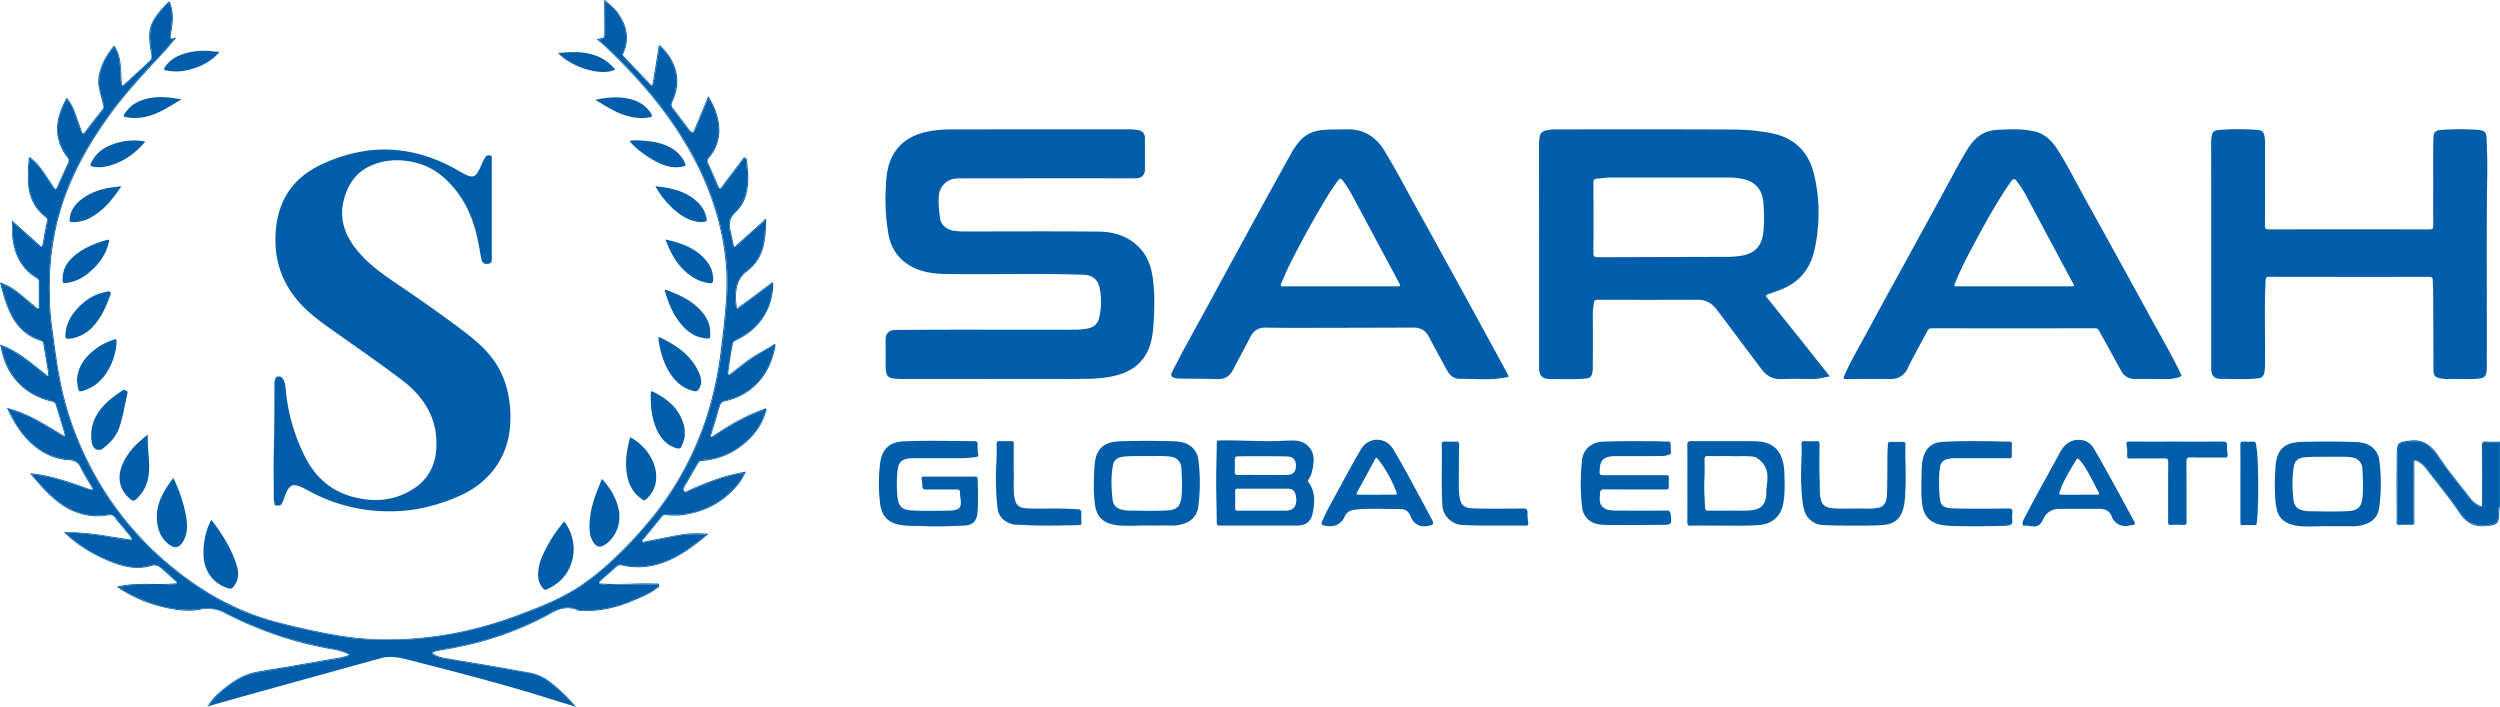 <svg xmlns="http://www.w3.org/2000/svg" viewBox="0 0 3598.9 1017.81"><defs><style>.cls-1{fill:#005da9;}</style></defs><g id="Layer_2" data-name="Layer 2"><g id="Layer_1-2" data-name="Layer 1"><g id="Layer_2-2" data-name="Layer 2"><g id="Layer_1-2-2" data-name="Layer 1-2"><path class="cls-1" d="M69.25,541.38a.61.61,0,0,0,0-.19h-.17Z"/><path class="cls-1" d="M190.09,777c-.06-.13-.13-.23-.19-.36a1.29,1.29,0,0,1-.22.3Z"/><path class="cls-1" d="M1057.57,355a2.18,2.18,0,0,1-1-.25c.07.32.13.62.2.93Z"/><path class="cls-1" d="M98.83,230a13,13,0,0,1,.16,1.38A4,4,0,0,0,98.83,230Z"/><path class="cls-1" d="M938.41,123a1.85,1.85,0,0,1-.47,0l.31.33A2.56,2.56,0,0,0,938.41,123Z"/><path class="cls-1" d="M1061.11,443.87a1.42,1.42,0,0,1-.36-.14v.37Z"/><path class="cls-1" d="M92.81,627.79l.45.27a1.66,1.66,0,0,0-.06-.54A1.36,1.36,0,0,1,92.81,627.79Z"/><path class="cls-1" d="M175.79,123.28c.18-.12.34-.26.52-.38a1.74,1.74,0,0,1-.61-.3Z"/><path class="cls-1" d="M810.39,998.73c-8.64-7.84-17.47-15.43-27.34-21.72-11.64-7.44-25.14-8.43-38.19-10.83-35.54-6.54-71.26-12.12-106.87-18.33A40.55,40.55,0,0,1,624.42,943c-1.14-.67-2.64-1.33-2.58-2.8.06-1.74,1.71-2.26,3.14-2.76,7.61-2.63,15.62-3.36,23.48-4.78,51.06-9.24,99.57-25.68,145-51,11.91-6.65,24.26-9.84,37.78-4.34,6.31,2.56,13.24,1.46,19.82,1a172.55,172.55,0,0,0,54.36-12.21,330.64,330.64,0,0,0,30.92-14.05,42.45,42.45,0,0,0,9.43-6.5c.86-.83,1.67-1.74,1.1-3-.46-1.06-1.52-1.21-2.52-1.31-1.5-.15-3-.08-4.5-.08-20.31-.06-40.62-.17-60.91,1-4.36.26-8.62-.61-12.92-1.09-1.32-.14-2.81-.25-3.43-1.64-.72-1.63.35-2.92,1.4-4,2.82-2.83,6-5.32,8.92-8,4.68-4.24,9.24-8.64,14.24-12.53a9.16,9.16,0,0,1,7.94-2c37.65,8.42,69.82-4.35,99.73-25.8q8.73-6.25,17-13.07a17.55,17.55,0,0,0,4.59-4.74c-12.81-.09-24.87-.54-36.93,1.42-15.63,2.54-31.06,6.06-46.57,9.18-1.31.26-2.61.54-3.93.73-1.66.23-3.55.61-4.48-1.19-.8-1.53.39-2.86,1.33-4,8.93-11,17.85-22,27-32.79,2-2.33,4.41-2.44,7.23-2.26,16.61,1.07,32.94-.21,48.71-6.08,25.29-9.4,46-24.55,60-48a24.82,24.82,0,0,0,1.89-3.52,1.87,1.87,0,0,0-.12-1.76c-4.17-.1-8.28,1.23-12.4,2.17-23,5.27-44.81,13.94-66.28,23.57-2.18,1-4.53,3-6.88.82-2.51-2.38-1.45-5.33-.1-7.86,6.13-11.47,13.08-22.45,19.56-33.72,2.19-3.81,6.16-3.87,9.68-4.09a89.22,89.22,0,0,0,32.18-8.6c25-11.64,43.66-29.6,53.76-55.68.85-2.22,2.85-5.09.86-6.94-1.7-1.58-4.34.57-6.46,1.36-22.63,8.4-43.33,20.44-63.35,33.76-2.22,1.47-4.68,4.67-7.35,2.7-2.43-1.81-.16-5,.53-7.43,3.49-12.35,7.52-24.53,11-36.88,1.3-4.64,4.22-6.72,8.69-7.77,15.34-3.57,29.15-10.2,41-20.82a87.47,87.47,0,0,0,21.77-30.14c3.82-8.67,7-17.61,8.22-27-2-1.17-3.08.32-4.28.94-19.34,9.94-37.11,22.25-53.93,36-.39.31-.75.66-1.16.94-2,1.37-4,4.07-6.5,2.76-2.75-1.42-1.2-4.45-1-6.84,1.12-11.62,3.1-23.1,5.29-34.56.85-4.46,2.87-7.17,7.13-9.29,26.77-13.31,44.38-34,50.15-63.89,1-5.08.43-10.22,1.32-15.33-2.68-.31-3.81,1.39-5.21,2.4-13.23,9.58-26.28,19.39-39.33,29.2a27.48,27.48,0,0,1-4.14,2.78,3.31,3.31,0,0,1-2.22.4l-.33.23v-.37a2.45,2.45,0,0,1-1.1-1.92c-2.44-15.65-2.61-30.95,7.58-44.44a38,38,0,0,1,7.74-7.77c15.62-11.62,22.67-27.84,25.29-46.53a130.44,130.44,0,0,0,.89-24.83c-5,2.58-8.2,6.73-12,10.07-8.73,7.72-17.58,15.31-26,23.39a23,23,0,0,1-2.73,2.19,5,5,0,0,1-2.89,1.12l-.76.68c-.07-.31-.13-.61-.2-.93A3.92,3.92,0,0,1,1055,352c-2-8.59-4.56-17.1-5.45-25.89a22.74,22.74,0,0,1,7.42-19.83c12.23-11.42,17.57-25.77,18.59-42.31.64-10.37-.44-20.56-1.19-30.82-.12-1.64,0-3.58-1.95-4.21s-2.92,1.22-3.87,2.48l-27,36c-4.86,6.44-6.28,6.3-9.41-.92-4.39-10.08-8.74-20.18-13.21-30.22-1.6-3.6-1.37-6.74,1.11-9.77,17.13-21,17.72-44,8.42-68.23a89.53,89.53,0,0,0-7.92-16c-2.37,1-2.46,3.09-3.13,4.68-5.49,13-11,26.1-16.33,39.21-2.49,6.09-4.94,6.77-9.19,1.69-9-10.74-17.18-22.08-25.34-33.44-1.72-2.38-1-4.67.08-7.06a74.52,74.52,0,0,0,7-32.42c-.26-14.59-6-26.77-14.5-38A67.23,67.23,0,0,0,953,69.69c-2.23-2.23-3.49-2.09-4,1.34q-3,17.68-6,35.42c-.71,4.11-1,8.29-2,12.33-.65,2.57-1.44,4-2.56,4.22-.06.12-.1.25-.16.37L938,123c-1,0-2.16-.79-3.68-2.25-9.14-8.77-17.41-18.37-26.11-27.55-3.21-3.37-6.4-6.77-9.64-10.12-2-2.1-3.06-4.31-1.75-7.2,12.22-27-1.35-54.85-22.57-71.48-1.47-1.16-3.66-1.91-3.46-4.44h-1c1.53,2,1.32,4.4,1.32,6.73V46.21c0,8.93,0,8.93-8.82,11,1.91,2.71,4.5,4.47,6.71,6.5a758.29,758.29,0,0,1,53.57,54.46A603.62,603.62,0,0,1,977,189c31.19,47.61,53.49,98.93,64.19,155,5.07,26.62,7.45,53.57,5.61,80.54-3.44,50.34-8.15,100.58-21,149.62a454.92,454.92,0,0,1-73.21,154.42c-13.4,18.31-28.31,35.28-43.78,51.87a500,500,0,0,1-58.08,53.28c-22,17.19-46.82,29.21-72.34,40.07a635.66,635.66,0,0,1-90.22,30.88A542.84,542.84,0,0,1,605,919.35c-23.62,2.29-47.26,2.38-70.85,1.44-29.49-1.18-58.52-6.49-87.37-12.71-30.33-6.54-60.32-14.23-89.43-25.07-39.48-14.72-74.17-37.55-107-63.51A449.54,449.54,0,0,1,157,718.82c-22.46-33.08-40.09-68.67-53.73-106.32C90,576.07,83.15,538.3,77.72,500.14,74.85,480,71.86,459.89,71,439.62a494.43,494.43,0,0,1,.47-55.92,381.93,381.93,0,0,1,11.3-69.41,389.13,389.13,0,0,1,34.86-87c19.67-36.36,43.43-69.87,70.23-101.22,12-14,24.2-27.93,37.39-40.92,9-8.87,16.79-18.87,25.08-28.69-5.36-.32-6-1.11-5.28-6.37,1.56-11.87,3.95-23.7,1.52-35.74-.69-3.38-.51-8.23-3.61-9.25s-5.3,3.36-7.31,5.82C229,19,221.87,26.75,218.44,37.05c-3.62,10.85-2.38,21.72-.82,32.61C220,86,219.9,85.78,207.43,96.41c-7,5.93-13.63,12.23-20.15,18.65a77.26,77.26,0,0,1-7.95,6.84c-1.24.92-2.23,1.22-3,1-.18.12-.34.26-.52.38l-.09-.68a4.74,4.74,0,0,1-1.45-2.52,24.89,24.89,0,0,1-.6-7.45A160.79,160.79,0,0,0,171.4,85.8a48.62,48.62,0,0,0-5.08-15.1c-1.23-2.3-2.38-3-4.32-.56-10.75,13.65-18.34,28.69-19.4,46.28-.41,6.8,1.39,13.56,3.21,20.16.84,3,1.42,6.2,2.54,9.14,2.46,6.44,1.16,11.67-3.33,16.92-7.26,8.48-13.66,17.65-20.64,26.36-3.91,4.87-5.79,4.53-8.27-1.19-4-9.34-6.43-19.29-10.28-28.7A67.33,67.33,0,0,0,98.71,146c-1.56-2.23-2.91-2.55-4.32.16-13.18,25.29-16.83,50.7.58,75.51A21.12,21.12,0,0,1,98.83,230a4,4,0,0,1,.16,1.38,16.32,16.32,0,0,1-2.49,9.22c-4.9,8.7-7.93,18.4-12.5,27.24-3,5.91-4.79,6-8.54.65-7.42-10.65-13.91-22-22.51-31.8a59.31,59.31,0,0,0-7.33-6.75c-1.52-1.24-2.89-1.32-3.09,1-1.66,18.63-3.19,37.29,4.06,55.23,3.79,9.4,9.41,17.66,17.54,23.89,3.9,3,5.16,6.3,4.16,11.23-2,10-3.9,20-5.87,29.92-1,4.89-2.35,5.38-6.21,2.25-11.77-9.55-22.45-20.34-34.08-30.06-.88-.73-1.56-1.75-3.29-2.13-1.08,4.86-.69,9.79-.41,14.58,1.05,17.65,5.65,34.09,16.84,48.29a59.69,59.69,0,0,0,16.12,14c4.3,2.63,6.16,6,6,11.09-.28,9.83,0,19.66-.12,29.49,0,1.94.42,4.36-1.74,5.36s-3.79-.76-5.34-1.95c-7.14-5.48-13.63-11.73-20.68-17.32S15.42,414.2,7.29,410.57c-1.62-.72-3.14-1.92-5.34-1.5,4.45,18.77,9.73,37.17,20.54,53.35,8,11.95,18.76,20.8,32.45,25.48,5.75,2,8.53,5.13,9.32,11.26,1.55,12,3.9,24,5.82,36a22.62,22.62,0,0,1,.3,3.49c0,1.47-.41,2.28-1.13,2.54a.61.61,0,0,1,0,.19l-.17-.14a3.26,3.26,0,0,1-2.22-.57A62.75,62.75,0,0,1,58,534.15C44.5,522.76,30.54,512,15,503.47c-2.94-1.61-6.1-2.68-9.08-4.16s-3.86-.63-3.23,2.61a99.61,99.61,0,0,0,14.08,35.57c12.9,20,31.33,32.48,54.15,38.3,6.59,1.69,10.26,4.42,11.91,11.27,2.76,11.48,6.92,22.61,10.15,34a15.73,15.73,0,0,1,.91,3.89,3.52,3.52,0,0,1-.66,2.59,1.66,1.66,0,0,0,.06.54l-.45-.27a3,3,0,0,1-2.6-.37,105.94,105.94,0,0,1-9.5-5.54C66,612.71,51.1,603.9,35.18,597a153.51,153.51,0,0,0-21.45-7.6c-1.35,1.18-.42,2-.05,2.84,7,15.06,15.64,29.16,27.3,41,16.85,17.1,37.12,27.46,61.55,28.31,5.37.19,9.1,2.25,11.72,7,5.65,10.19,11.86,20.07,17.48,30.29,1,1.83,2.85,3.92,1.12,5.92-1.54,1.77-3.79.39-5.61-.22C108,697.94,88.92,690.9,69,686.47a201.09,201.09,0,0,0-22.88-3.69A165,165,0,0,0,61,700.34c11.24,11.88,23,23.22,37.62,31,15.32,8.2,31.59,12.12,49,10.33,1.33-.14,2.75.12,4-.27,8.92-2.83,14.28,1.54,19,8.5,5,7.29,11.36,13.51,16.58,20.64a20.58,20.58,0,0,1,2.31,3.25,3.28,3.28,0,0,1,.34,2.78c.06.13.13.23.19.36l-.41-.06a3,3,0,0,1-2.53.65c-2.82-.22-5.65-.42-8.45-.9-18.38-3.12-36.75-6.54-55.34-8.11-9.2-.79-18.46-2.09-28.31-1.19a176.89,176.89,0,0,0,30.63,23.58c16.1,9.54,32.92,17.56,51,22.56,13.28,3.66,26.61,4.25,39.91.15,5.65-1.75,10.67-.29,15.07,3a194.72,194.72,0,0,1,20.92,18.53c1.15,1.15,2.81,2.46,2.2,4.19-.73,2.12-3,1.55-4.79,1.74-18.75,2-37.58.4-56.36,1-7.33.23-14.45,1.56-22.39,2.93A80.81,80.81,0,0,0,190,856.65c21.51,9.56,43.34,18.25,67.13,20.3,9.8.84,19.73,1.59,29.38-.25,15-2.86,28.43.07,41.85,7.07a485.25,485.25,0,0,0,79.4,32.62A592.57,592.57,0,0,0,483,934.56a76.89,76.89,0,0,1,16.22,5c1.44.6,3.68,1,3.45,3-.2,1.8-2.27,2.26-3.83,2.76A76.87,76.87,0,0,1,488.18,948C448.72,954.62,409.4,961.83,370,968.3c-16.94,2.79-31.06,11.62-44.45,21.75A113.41,113.41,0,0,0,300,1016.51c21.59-6.08,43.15-12.23,64.76-18.22q91.67-25.42,183.35-50.75c13.52-3.75,26.55-1.11,39.67,2.23,51.23,13.07,102.4,26.3,153.21,40.9,28.27,8.12,56.29,17.12,84.42,25.72.91.27,2.07.05,2.35,1.38h1C822.08,1012,816.94,1004.68,810.39,998.73Z"/><path class="cls-1" d="M791.49,981.33A66.88,66.88,0,0,0,761.38,968c-14.18-2.32-28.29-5.14-42.45-7.57-24.43-4.2-48.88-8.26-73.33-12.36-8.15-1.37-16.33-2.59-23.48-8,3.45-2.15,7.14-2.92,10.81-3.54,21.35-3.61,42.55-7.84,63.43-13.73A453.84,453.84,0,0,0,794,882.56c12.1-6.72,24.56-10,38-3.68a10.29,10.29,0,0,0,3.89.64c25.4,1,49.72-3.87,73.09-13.7,12.65-5.33,25.57-10.2,36.6-18.71,1.61-1.24,4.45-1.74,3.06-5.22-1.28-3.21-3.63-1.67-5.44-1.75-25.43-1.2-50.87,1.86-76.3-.1-1.35-.1-3.27.88-3.89-1.09-.47-1.48,1.07-2.32,2-3.16,7.59-6.72,15.3-13.3,22.79-20.12,2.28-2.08,4.43-2.32,7.25-1.68a103.53,103.53,0,0,0,46.33,0c30.46-7,54.35-25.19,77.8-44.69-.68-.52-1-1-1.43-1.06-12.62-.8-25.28-.89-37.76,1.26-17.09,3-34.07,6.54-51.09,9.86-1.36.26-3,1.68-4-.11-.72-1.35,1-2.29,1.77-3.27l26.52-32.36a5.45,5.45,0,0,1,5.5-2.22,100.71,100.71,0,0,0,24.9,0c30.85-4.43,57-17.84,77.33-41.8A78.31,78.31,0,0,0,1073.55,679a245.22,245.22,0,0,0-35.76,8.58,393.68,393.68,0,0,0-48.41,19.2c-1.19.56-2.53,2-4,.5-1.31-1.36-1.16-3.08-.77-4.72a9.81,9.81,0,0,1,1.28-2.67q9.63-16.56,19.3-33.12a5.69,5.69,0,0,1,5-3.22c20.61-1.59,39.46-8.21,56.09-20.65,16.89-12.64,29.79-28.28,36-48.8.54-1.79,2.24-4,.41-5.53-1.39-1.12-3.42.53-5.08,1.11-24.92,8.74-47.47,22-69.3,36.59-1.42.95-2.65,2.38-4.5,2.27a3.14,3.14,0,0,1,0-2.68c4.17-13.59,8.53-27.13,12.3-40.83,1.29-4.68,3.63-6.5,8.21-7.53,17.55-3.91,33-12.11,45.57-25,12.17-12.5,19.77-27.77,24.18-44.55,1-4,2.86-8.06,1.81-13.1-10.37,6.07-20.45,11.76-30.32,17.8-11.92,7.29-22.41,16.57-33.58,24.89-.88.65-1.67,2-3,1.21-1-.57-.75-1.78-.61-2.73,2.1-13.89,3.66-27.87,6.79-41.6a4.93,4.93,0,0,1,3.22-3.83c13.19-6.24,24.93-14.37,34.46-25.66,13.41-15.89,19.38-34.41,20.39-54.85.06-1.18.07-2.6-1-3.18s-2.07.56-3,1.23c-9.44,7-18.87,14.12-28.33,21.14-6.48,4.81-13,9.57-20,14.67a3.31,3.31,0,0,0,2.22-.4,27.48,27.48,0,0,0,4.14-2.78c13-9.81,26.1-19.62,39.33-29.2,1.4-1,2.53-2.71,5.21-2.4-.89,5.11-.34,10.25-1.32,15.33-5.77,29.9-23.38,50.58-50.15,63.89-4.26,2.12-6.28,4.83-7.13,9.29-2.19,11.46-4.17,22.94-5.29,34.56-.23,2.39-1.78,5.42,1,6.84,2.55,1.31,4.49-1.39,6.5-2.76.41-.28.77-.63,1.16-.94a311.61,311.61,0,0,1,53.93-36c1.2-.62,2.28-2.11,4.28-.94-1.25,9.43-4.4,18.37-8.22,27A87.52,87.52,0,0,1,1085,555.55c-11.82,10.62-25.63,17.25-41,20.82-4.47,1-7.39,3.13-8.69,7.77-3.48,12.35-7.51,24.53-11,36.88-.69,2.43-3,5.62-.53,7.43,2.67,2,5.13-1.23,7.35-2.7,20-13.32,40.72-25.36,63.35-33.76,2.12-.79,4.76-2.94,6.46-1.36,2,1.85,0,4.72-.86,6.94-10.1,26.08-28.8,44-53.76,55.68a89.22,89.22,0,0,1-32.18,8.6c-3.52.22-7.49.28-9.68,4.09C998,677.21,991,688.19,984.9,699.66c-1.35,2.53-2.41,5.48.1,7.86,2.35,2.23,4.7.16,6.88-.82,21.47-9.63,43.27-18.3,66.28-23.57,4.12-.94,8.23-2.27,12.4-2.17a1.87,1.87,0,0,1,.12,1.76,24.82,24.82,0,0,1-1.89,3.52c-14,23.45-34.72,38.6-60,48-15.77,5.87-32.1,7.15-48.71,6.08-2.82-.18-5.26-.07-7.23,2.26-9.14,10.82-18.06,21.81-27,32.79-.94,1.16-2.13,2.49-1.33,4,.93,1.8,2.82,1.42,4.48,1.19,1.32-.19,2.62-.47,3.93-.73,15.51-3.12,30.94-6.64,46.57-9.18,12.06-2,24.12-1.51,36.93-1.42a17.4,17.4,0,0,1-4.59,4.74q-8.3,6.82-17.05,13.07c-29.91,21.45-62.08,34.22-99.73,25.8a9.16,9.16,0,0,0-7.94,2c-5,3.89-9.56,8.29-14.24,12.53-3,2.68-6.1,5.17-8.92,8-1.05,1.06-2.12,2.35-1.4,4,.62,1.39,2.11,1.5,3.43,1.64,4.3.48,8.56,1.35,12.92,1.09,20.29-1.17,40.6-1.06,60.91-1,1.5,0,3-.07,4.5.08,1,.1,2.06.25,2.52,1.31.57,1.3-.24,2.21-1.1,3a42.12,42.12,0,0,1-9.43,6.5,330.64,330.64,0,0,1-30.92,14A172.43,172.43,0,0,1,851,878.32c-6.58.42-13.51,1.52-19.82-1-13.52-5.5-25.87-2.31-37.78,4.34-45.4,25.35-93.91,41.79-145,51-7.86,1.42-15.87,2.15-23.48,4.78-1.43.5-3.08,1-3.14,2.76-.06,1.47,1.44,2.13,2.58,2.8A40.7,40.7,0,0,0,638,947.85c35.61,6.21,71.33,11.79,106.87,18.33,13,2.4,26.55,3.39,38.19,10.83,9.87,6.29,18.7,13.88,27.34,21.72,6.55,5.95,11.69,13.23,18.36,19-.22-1.42-1.28-2.28-2.14-3.29A220.29,220.29,0,0,0,791.49,981.33Z"/><path class="cls-1" d="M874.19,4.44C895.41,21.07,909,48.88,896.76,75.92c-1.31,2.89-.27,5.1,1.75,7.2,3.24,3.35,6.43,6.75,9.64,10.12,8.7,9.18,17,18.78,26.11,27.55,1.52,1.46,2.71,2.21,3.68,2.25C924.19,108.58,911,94.69,897.78,80.86c-1.52-1.58-.86-2.94-.17-4.48,9.14-20.59,5-39.44-7.52-57.19C884.77,11.66,877.58,6,870.73,0,870.53,2.53,872.72,3.28,874.19,4.44Z"/><path class="cls-1" d="M941,118.78c1-4,1.29-8.22,2-12.33q3-17.73,5.89-35.49c.55-3.43,1.81-3.57,4-1.34A68.3,68.3,0,0,1,959,76.87c8.49,11.25,14.24,23.43,14.5,38a74.52,74.52,0,0,1-7,32.42c-1.07,2.39-1.8,4.68-.08,7.06,8.16,11.36,16.38,22.7,25.34,33.44,4.25,5.08,6.7,4.4,9.19-1.69,5.35-13.11,10.84-26.16,16.33-39.21.67-1.59.76-3.64,3.13-4.68a89.53,89.53,0,0,1,7.92,16c9.3,24.23,8.71,47.26-8.42,68.23-2.48,3-2.71,6.17-1.11,9.77,4.47,10,8.82,20.14,13.21,30.22,3.13,7.22,4.55,7.36,9.41.92l27-36c1-1.26,1.8-3.15,3.87-2.48s1.83,2.57,2,4.21c.75,10.26,1.83,20.45,1.19,30.82-1,16.54-6.36,30.89-18.59,42.31a22.74,22.74,0,0,0-7.42,19.83c.89,8.79,3.46,17.3,5.45,25.89a3.92,3.92,0,0,0,1.65,2.77c-1.88-8.8-3.42-16.62-5.27-24.35-2.4-10.06.54-17.89,8.06-25,14.39-13.68,17.77-31.73,17.87-50.57,0-7.93-1.35-15.86-1.78-23.81-.13-2.34-1.29-3.09-3-3.85-2.31-1-2.8.89-3.73,2.14-9.8,13-19.71,25.91-29.31,39-2.56,3.51-3.6,4.13-5.48-.36-4.67-11.15-9.57-22.21-14.58-33.21-1.32-2.88-.8-5,1.1-7.25,14.55-17,18-36.49,12.81-57.78a98.45,98.45,0,0,0-13.73-31.11c-6.8,16.39-13.25,32-19.74,47.54-2.16,5.19-2.81,5.29-7,1.37a14.84,14.84,0,0,1-1.52-2c-7.49-9.94-14.88-20-22.54-29.77-2.49-3.19-2.44-5.65-.73-9.33,9.83-21.11,9.52-42-2.47-62.31a76.75,76.75,0,0,0-13.72-17c-1.12-1-3.13-3.29-3.74.37-2.13,12.72-3.92,25.5-6.15,38.2-1,5.55-1,11.38-3.49,17.28C939.53,122.74,940.32,121.35,941,118.78Z"/><path class="cls-1" d="M1060.46,353.89a23,23,0,0,0,2.73-2.19c8.4-8.08,17.25-15.67,26-23.39,3.78-3.34,7-7.49,12-10.07a131.27,131.27,0,0,1-.89,24.83c-2.62,18.69-9.67,34.91-25.29,46.53a38,38,0,0,0-7.74,7.77c-10.19,13.49-10,28.79-7.58,44.44a2.45,2.45,0,0,0,1.1,1.92c-.51-5.24-1.16-9.58-1.28-13.94-.41-15.25,2.78-29.26,15.77-39,25.58-19.1,27.41-46.58,27.52-76.22L1057.57,355A4.93,4.93,0,0,0,1060.46,353.89Z"/><path class="cls-1" d="M49.11,642.06c14.34,11.78,30.75,19.12,49.27,20.3,8.07.52,13.45,2.51,17.2,10.17,4.86,10,11,19.32,16.48,29,.48.85,1.78,1.92.54,3.08-.93.87-1.86-.13-2.74-.41q-5.42-1.76-10.79-3.65c-24.47-8.67-49.08-16.81-75.4-19.3a21.26,21.26,0,0,0,1.61,2.67c12.43,14.79,25.11,29.33,40.83,40.82,13.76,10.06,28.87,16.4,46.08,18.14,8.6.87,16.84,0,25.21-1.15,2.84-.39,5.14-.27,7.3,2.66,5.1,7,11,13.3,16.29,20.11,2.9,3.74,6.41,7.13,8.91,12.11a3.28,3.28,0,0,0-.34-2.78,20.58,20.58,0,0,0-2.31-3.25c-5.22-7.13-11.62-13.35-16.58-20.64-4.72-7-10.08-11.33-19-8.5-1.23.39-2.65.13-4,.27-17.45,1.79-33.72-2.13-49-10.33-14.6-7.81-26.38-19.15-37.62-31a165,165,0,0,1-14.88-17.56A200.13,200.13,0,0,1,69,686.47c19.89,4.43,39,11.47,58.21,18,1.82.61,4.07,2,5.61.22,1.73-2-.12-4.09-1.12-5.92-5.62-10.22-11.83-20.1-17.48-30.29-2.62-4.73-6.35-6.79-11.72-7-24.43-.85-44.7-11.21-61.55-28.31-11.66-11.83-20.29-25.93-27.3-41-.37-.79-1.3-1.66,0-2.84A154.21,154.21,0,0,1,35.18,597C51.1,603.9,66,612.71,80.71,621.88a105.94,105.94,0,0,0,9.5,5.54,3,3,0,0,0,2.6.37C65.93,611.86,40.71,594.66,10,587.24,19.8,608.46,31.36,627.47,49.11,642.06Z"/><path class="cls-1" d="M82.07,269.54c-1.22,2.71-2.41,3.34-4.29.37-3.19-5.06-6.59-10-9.93-14.94-6.49-9.66-12.85-19.43-22.3-26.6-1-.74-1.61-2.58-3.19-1.67-1.26.72-1,2.33-1.11,3.66-.19,2.48-.58,4.95-.66,7.43-.39,12.13-1.32,24.31,1.13,36.31,3.16,15.49,10.64,28.46,23.36,38.16,2.22,1.7,3.2,3.34,2.43,6.7C65,330,63.27,341,61.26,352.08c-.18,1-.21,2.15-1.32,2.46-1.37.39-2-.92-2.83-1.65-9.8-8.75-19.56-17.55-29.37-26.28-3.17-2.82-6.47-5.48-10.66-9,.71,9.59-.07,17.93,1,26.39,3.11,24.07,13.3,43.57,34.5,56.4a6.1,6.1,0,0,1,3.32,6c-.11,11,0,22-.07,33,0,1.42.77,3.34-.67,4.16s-2.68-1-3.7-1.85c-8.78-7.1-17.26-14.57-26.17-21.51C17.85,414.39,9.77,409.48,0,406.68c2.71,10.57,5.31,20.46,8.72,30.12,9,25.43,23.31,45.8,50.66,54,1.84.55,2.66,1.93,3,4.09,1.33,9.17,3.19,18.27,4.46,27.44.83,6,2.69,11.9,2.44,18.86.72-.26,1.14-1.07,1.13-2.54a22.62,22.62,0,0,0-.3-3.49c-1.92-12-4.27-23.95-5.82-36C63.5,493,60.72,489.87,55,487.9c-13.69-4.68-24.46-13.53-32.45-25.48C11.68,446.24,6.4,427.84,2,409.07c2.2-.42,3.72.78,5.34,1.5,8.13,3.63,15.3,8.76,22.24,14.25s13.54,11.84,20.68,17.32c1.55,1.19,3.24,2.93,5.34,1.95s1.72-3.42,1.74-5.36c.08-9.83-.16-19.66.12-29.49.14-5.1-1.72-8.46-6-11.09a59.69,59.69,0,0,1-16.12-14C24.15,370,19.55,353.51,18.5,335.86c-.28-4.79-.67-9.72.41-14.58,1.73.38,2.41,1.4,3.29,2.13,11.63,9.72,22.31,20.51,34.08,30.06,3.86,3.13,5.25,2.64,6.21-2.25,2-10,3.86-20,5.87-29.92,1-4.93-.26-8.24-4.16-11.23-8.13-6.23-13.75-14.49-17.54-23.89-7.25-17.94-5.72-36.6-4.06-55.23.2-2.31,1.57-2.23,3.09-1A59.06,59.06,0,0,1,53,236.69c8.6,9.84,15.09,21.15,22.51,31.8,3.75,5.39,5.5,5.26,8.54-.65,4.57-8.89,7.6-18.54,12.5-27.23A16.37,16.37,0,0,0,99,231.39a5.31,5.31,0,0,1-.51,1.92C92.92,245.35,87.52,257.46,82.07,269.54Z"/><path class="cls-1" d="M91.85,766.23c2.13,1.9,3.38,3,4.61,4.11,19,17.31,40.89,29.9,64.77,39.24,18.78,7.34,37.73,11,57.68,4.79,4.83-1.5,9.5.56,13.3,3.91q9.72,8.58,19.29,17.36c1.2,1.1,3,2,2.94,4-28.58,3-57.4-2.15-86,4.88a25.05,25.05,0,0,0,2,1.71c24.51,16.32,51.49,26.44,80.43,31.1,12.44,2,25.1,2.69,37.65.2a51.7,51.7,0,0,1,35.19,5.08c10.41,5.5,21.05,10.49,31.82,15.23A528.87,528.87,0,0,0,477.2,934.58c8.66,1.53,17.17,3.52,25.2,7.71a6.82,6.82,0,0,1-3.39,1.82c-8.89,2.71-18.1,3.8-27.2,5.41q-27.1,4.8-54.23,9.5c-16.45,2.83-33,5.2-49.38,8.4-17.16,3.34-31.65,12.44-45.08,23.18-9.35,7.47-18.21,15.52-24.15,26.2l1.08-.3A113.24,113.24,0,0,1,325.56,990C339,979.91,353.07,971,370,968.29c39.45-6.47,78.77-13.68,118.19-20.36a76.87,76.87,0,0,0,10.66-2.65c1.56-.5,3.63-1,3.83-2.76.23-2-2-2.39-3.45-3a76.89,76.89,0,0,0-16.22-5,592.57,592.57,0,0,1-75.24-18.17,485.25,485.25,0,0,1-79.4-32.62c-13.42-7-26.85-9.93-41.85-7.07-9.65,1.84-19.58,1.09-29.38.25-23.79-2-45.62-10.74-67.13-20.3A80.9,80.9,0,0,1,171.28,845c7.94-1.37,15.06-2.7,22.39-2.93,18.78-.59,37.61,1.06,56.36-1,1.76-.19,4.06.38,4.79-1.74.61-1.73-1-3-2.2-4.19a194.72,194.72,0,0,0-20.92-18.53c-4.4-3.3-9.42-4.76-15.07-3-13.3,4.1-26.63,3.51-39.91-.15-18.12-5-34.94-13-51-22.56a176.89,176.89,0,0,1-30.63-23.58c9.85-.9,19.11.4,28.31,1.19,18.59,1.57,37,5,55.34,8.11,2.8.48,5.63.68,8.45.9a3,3,0,0,0,2.53-.65C157,772.54,125.47,765.1,91.85,766.23Z"/><path class="cls-1" d="M1.29,500.73c3.52,18.62,10.87,35.38,23.84,49.46,13.74,14.93,31,23.68,50.47,28.14a5.41,5.41,0,0,1,4.6,4.3c2.91,9.64,6,19.23,8.77,28.93,1.39,5,3.56,9.82,4.23,16a3.52,3.52,0,0,0,.66-2.59,15.91,15.91,0,0,0-.86-4c-3.23-11.37-7.39-22.5-10.15-34-1.65-6.85-5.32-9.58-11.91-11.27-22.82-5.82-41.25-18.32-54.15-38.3A99.64,99.64,0,0,1,2.66,501.92c-.63-3.24.21-4.11,3.23-2.61S12,501.86,15,503.47c15.54,8.53,29.5,19.29,43,30.68a62.57,62.57,0,0,0,8.84,6.52,3.26,3.26,0,0,0,2.22.57c-22.06-17-42-35.79-68.67-45.19C.8,498.16,1,499.45,1.29,500.73Z"/><path class="cls-1" d="M147.87,91c-4.56,10.74-7.79,21.71-5.74,33.74,1.55,9.16,4.44,18,6.46,27a6.08,6.08,0,0,1-1.27,5.85c-8.33,10.56-16.69,21.12-24.68,31.94-2.7,3.66-3.73,2.83-5-.64-2.94-8.27-5.94-16.51-8.78-24.81a74,74,0,0,0-10.65-20.67c-.75-1-1.84-3.56-3.46-.47C88.28,155.28,83,168,82.22,182.3c-.92,17.11,5,31.85,15.19,45.18A8.15,8.15,0,0,1,98.83,230,21.05,21.05,0,0,0,95,221.62c-17.41-24.81-13.76-50.22-.58-75.51,1.41-2.71,2.76-2.39,4.32-.16a67.19,67.19,0,0,1,7.12,13.16c3.85,9.41,6.23,19.36,10.28,28.7,2.48,5.72,4.36,6.06,8.27,1.19,7-8.71,13.38-17.88,20.64-26.36,4.49-5.25,5.79-10.48,3.33-16.92-1.12-2.94-1.7-6.09-2.54-9.14-1.82-6.6-3.62-13.36-3.21-20.16,1.06-17.59,8.65-32.63,19.4-46.28,1.94-2.46,3.09-1.74,4.32.56a48.62,48.62,0,0,1,5.08,15.1,160.77,160.77,0,0,1,2.25,26.83,24.89,24.89,0,0,0,.6,7.45,4.74,4.74,0,0,0,1.45,2.52c-2.44-19.52.89-39.82-11.47-57.15C157.65,73.7,151.79,81.75,147.87,91Z"/><path class="cls-1" d="M862.47,55.72l-3.39.73c5.63,5,11,9.33,16,14.14,28.23,27.35,55,56,78.71,87.44,33.08,44,59.66,91.3,75.79,144.13,10.61,34.75,16.62,70.24,16.37,106.68-.21,30.78-4.24,61.2-7.78,91.7a527.23,527.23,0,0,1-16.23,83.14,451.52,451.52,0,0,1-91.78,171.49,602.4,602.4,0,0,1-50.74,52.93,363.57,363.57,0,0,1-43.93,35.1c-27.82,18.56-58.73,30.59-89.79,42.23-52.43,19.65-106.6,31.68-162.55,34.44-31.73,1.56-63.51.24-94.92-5-30.65-5.16-61-12-91.05-19.89-56.87-15-106.53-43.42-151.51-80.63A447.39,447.39,0,0,1,197,767.85a467.87,467.87,0,0,1-41-52.57,481.26,481.26,0,0,1-43.76-82.52C97.78,598,88.46,561.94,82.67,524.85c-2.3-14.73-4.33-29.48-6.33-44.25-2.12-15.63-4.17-31.3-4.43-47-.28-16.45-.62-32.92.65-49.41a409.33,409.33,0,0,1,7.57-54c13.21-61.83,42.52-116,79.4-166.61,23.08-31.65,49.93-60,76.56-88.6,6-6.47,11.48-13.45,17.32-20.35-2-.63-3.11.2-4.36.61-2.57.85-3.74-.06-3.34-2.83.88-6.06,1.86-12.11,2.55-18.19a64,64,0,0,0-3-29.42c-1-2.67-2-3.2-4-1-3.72,4-7.64,7.89-11.15,12.09C222,25.59,215.44,36,214.9,49.2c-.4,10,1.31,19.87,3,29.68.65,3.87.07,6.6-2.92,9.25-6.59,5.84-12.74,12.2-19.43,17.93-6.26,5.36-11.69,11.67-19.14,16.94.79.22,1.78-.08,3-1a77.26,77.26,0,0,0,8-6.84c6.52-6.42,13.2-12.72,20.15-18.65C219.9,85.78,220,86,217.62,69.66c-1.56-10.89-2.8-21.76.82-32.61,3.43-10.3,10.6-18,17.22-26.12,2-2.46,4.28-6.83,7.31-5.82s2.92,5.87,3.61,9.25c2.43,12,0,23.87-1.52,35.74-.69,5.26-.08,6,5.28,6.37-8.29,9.82-16.07,19.82-25.08,28.69-13.19,13-25.39,26.88-37.39,40.92-26.8,31.35-50.56,64.86-70.23,101.22a389.13,389.13,0,0,0-34.86,87,381.93,381.93,0,0,0-11.3,69.41A496.59,496.59,0,0,0,71,439.62c.85,20.27,3.84,40.41,6.71,60.52,5.43,38.16,12.3,75.93,25.5,112.36,13.64,37.65,31.27,73.24,53.73,106.32A449.41,449.41,0,0,0,250.41,819.5c32.81,26,67.5,48.79,107,63.51,29.11,10.84,59.1,18.53,89.43,25.07,28.85,6.22,57.88,11.53,87.37,12.71,23.59.94,47.23.85,70.85-1.44a542.73,542.73,0,0,0,83.06-14.6,635.66,635.66,0,0,0,90.22-30.88C803.84,863,828.66,851,850.66,833.8a500,500,0,0,0,58.08-53.28c15.47-16.59,30.38-33.56,43.78-51.87a454.92,454.92,0,0,0,73.21-154.42c12.9-49,17.61-99.28,21-149.62,1.84-27-.54-53.92-5.61-80.54-10.7-56.12-33-107.44-64.19-155a603.84,603.84,0,0,0-54.46-70.85A761.8,761.8,0,0,0,869,63.71c-2.21-2-4.8-3.79-6.71-6.5,8.81-2.07,8.81-2.07,8.82-11V6.73c0-2.33.21-4.7-1.32-6.73l.26,46C870,54.16,870,54.16,862.47,55.72Z"/><path class="cls-1" d="M298.91,1016.81v1c.25-.27.48-.55.71-.83C299.39,1016.9,299.15,1016.87,298.91,1016.81Z"/><path class="cls-1" d="M299.63,1016.94l.31-.36.05-.07-1.08.3C299.15,1016.87,299.39,1016.9,299.63,1016.94Z"/><path class="cls-1" d="M3586.16,637.21c-13.44.34-11.85-1.76-11.89,12.09-.07,24,0,48-.06,72,0,2.7,1.11,6.31-1.93,7.72s-5.76-1-8.09-2.81c-5.88-4.47-10.57-10.16-15-16-14.9-19.64-30.23-38.94-44.38-59.16-11.92-17-28.82-18.17-46.38-13.43-3.16.86-5,3.22-5.75,6.35a45.41,45.41,0,0,0-1.41,10.88v92.46c0,7,.15,7.09,6.87,7.12,3.66,0,7.34-.13,11,0,3.85.18,5.4-1.4,5.33-5.27-.13-8,0-16,0-24V669.68c0-2.43-.73-5.52,1.72-6.92,2.64-1.5,5.16.6,7.3,2a50.42,50.42,0,0,1,11.72,11.51c15.88,20.56,32.16,40.81,47,62.17,11.22,16.15,26,21.12,45.05,16.36,6.3-1.58,8.61-4.3,9-10.82.22-3.32-.1-6.67.19-10,.14-1.63-.4-3.89,2.31-4.22v-94C3594.84,638.42,3590.39,637.11,3586.16,637.21Z"/><path class="cls-1" d="M3578.85,635.66c-4.45-.26-5.91.9-5.87,5.67.25,27.48.12,55,.11,82.45,0,5.65-.32,5.78-5.43,3.14a35.29,35.29,0,0,1-11.56-10.14c-15.44-19.94-31.77-39.23-45.63-60.33-9.75-14.84-22-24.53-40.69-22.27-15.44,1.85-19.18,2.3-19.44,16.7-.61,33.63-.15,67.29-.28,100.94,0,3.23,1.11,3.9,4,3.8,5.82-.19,11.66-.25,17.48,0,3.42.17,4.12-1.11,4.09-4.27-.13-17.82-.06-35.64-.06-53.47,0-10.49.11-21-.06-31.48-.07-3.63,1-3.84,4-2.5a34.71,34.71,0,0,1,12.88,10.83c16.09,20.9,33,41.19,47.75,63.1,13.12,19.45,27.36,21.95,47,18.48,7.54-1.33,9.82-4.87,10.54-12.78.42-4.57-.76-9.28,1.15-13.71-2.71.33-2.17,2.59-2.31,4.22-.29,3.32,0,6.67-.19,10-.43,6.52-2.74,9.24-9,10.82-19,4.76-33.83-.21-45-16.36-14.86-21.36-31.14-41.61-47-62.17a50.42,50.42,0,0,0-11.72-11.51c-2.14-1.44-4.66-3.54-7.3-2-2.45,1.4-1.71,4.49-1.72,6.92-.05,18.49,0,37,0,55.48,0,8-.09,16,0,24,.07,3.87-1.48,5.45-5.33,5.27-3.65-.17-7.33,0-11,0-6.72,0-6.87-.16-6.87-7.12V654.91a45.41,45.41,0,0,1,1.41-10.88c.78-3.13,2.59-5.49,5.75-6.35,17.56-4.74,34.46-3.59,46.38,13.43,14.15,20.22,29.48,39.52,44.38,59.16,4.43,5.83,9.12,11.52,15,16,2.33,1.77,5.11,4.2,8.09,2.81s1.92-5,1.93-7.72c.07-24,0-48,.06-72,0-13.85-1.55-11.75,11.89-12.09,4.23-.1,8.68,1.21,12.67-1.35C3592.17,635.82,3585.49,636,3578.85,635.66Z"/><path class="cls-1" d="M2634.16,541.79c-14.7-18.48-28.72-36.17-42.8-53.82q-23.91-30-47.94-59.85c-2-2.43-1.09-3.41,1.18-4.25,4.79-1.8,9.59-3.61,14.43-5.27,26.16-8.94,43.93-26.15,51.45-53,4.89-17.46,6.73-35.47,7.33-53.53a231.65,231.65,0,0,0-6.08-59.72c-5.92-25.68-19.62-45.47-44.88-55.7-12.71-5.15-26.23-6.71-39.67-8.34-18.35-2.21-36.87-1.84-55.29-1.92-77.46-.38-154.92-.18-232.38-.12a69.46,69.46,0,0,0-12.38,1.15c-4.93.91-9.42,3.05-10.39,8.63a66.62,66.62,0,0,0-1.26,11.36q.12,160.94.07,321.87c0,11.61,4.66,16.32,16.29,16.34,14.16,0,28.34.48,42.47-.13,15.36-.66,18.48-.84,18.63-18.48.22-25.66.11-51.32,0-77,0-4.53,1.16-8.88,1.37-13.35.2-4.11,2.26-5.17,6.39-5.15q71.72.25,143.42,0c11.51,0,20.2,4.88,26.85,13.67,21.72,28.73,43.24,57.62,64.91,86.38,7.12,9.44,16.17,14.64,28.6,14.14,15.13-.6,30.31-.11,45.47-.16C2618,545.58,2625.57,543.21,2634.16,541.79Zm-95.73-207.65c-2.13,19.4-11.19,30.47-31.49,34a135.81,135.81,0,0,1-23.32,1.62q-91.66.24-183.31.53c-4.89,0-6.53-1-6.49-6.26.26-33.64.19-67.28,0-100.92,0-3.85.75-5.41,5-5.85,7.1-.73,14.13-1.73,21.3-1.71,27.48.1,55,0,82.43,0H2489a99.78,99.78,0,0,1,19.27,1.92c18.79,3.71,28.91,15.81,30.27,34.76,1.07,14.08,1.48,28-.09,41.91Z"/><path class="cls-1" d="M1653.68,501.93c5.72-13.89,6.51-28.75,7.34-43.39,1.13-20.06,1.2-40.2-1.81-60.19-2.43-16.1-8-30.75-19.68-42.56-16.06-16.27-36.55-22.2-58.35-22.4-64.3-.57-128.61-.23-192.91-.15a113.23,113.23,0,0,1-15.39-1.12c-9.41-1.29-18-8.18-19.31-16.36-1.8-11-2.92-22.14-2.1-33.26a26.89,26.89,0,0,1,13.39-22.06c5.91-3.61,12.36-3.66,18.73-3.67q120.18-.18,240.38-.08c4,0,8,.14,12-.05,7.62-.35,12.22-5.2,12.23-12.82q.06-22.45,0-44.92c0-6.75-3.71-10.91-10.38-11.69a101,101,0,0,0-11.91-1q-127.44-.08-254.88.09c-13,0-26.2.79-39,3.89-23.54,5.66-41.3,18.31-50.45,41.49-5.21,13.19-5.9,27.18-6.53,41a291.91,291.91,0,0,0,3.85,64c3.83,21.64,15.28,37.8,34.94,47.92,15.64,8,32.69,9.6,49.75,9.84,65.61.91,131.23-1.17,196.82,1.09,11.35.4,19.64,6.38,22.26,17.74,3.22,13.9,2.91,28,.21,42-2.12,11-7.57,15.8-18.48,17.88a105.29,105.29,0,0,1-19.34,1.46c-85.28.33-170.57-.42-255.85.43-9.72.1-14.3,4.7-14.32,14.45,0,12.33.06,24.66,0,37a51.18,51.18,0,0,0,1,9.88c.91,4.87,3.82,7.42,8.69,8.18a88.48,88.48,0,0,0,13.89,1q65-.06,129.94,0c44.48,0,89,.26,133.43-.16,13.55-.12,27.2-1,40.55-3.92C1625.73,536.5,1644.19,525,1653.68,501.93Z"/><path class="cls-1" d="M3497.33,398.58c3.43,0,4.77,1.06,4.81,4.48.07,7,.54,13.95.58,20.93q.27,54.48.41,108.94c0,8,2.63,10.46,10.38,11.82,6.32,1.12,12.62.93,18.91.8,12.63-.25,25.28.9,37.9-.83,5.3-.73,8.19-3.44,9-8.36a63.11,63.11,0,0,0,.59-10c.42-91.44-.78-182.89.64-274.34.28-18-.29-35.94-1-53.9-.3-7.44-3.3-10.4-10.67-11a344.93,344.93,0,0,0-55.3,0c-7.3.58-10.21,3.26-10.47,10.43-.21,6-.37,12-.38,18,0,36.48-.08,73,.08,109.45,0,4.2-1.19,5.24-5.29,5.23q-115.7-.17-231.39,0c-4.34,0-5.61-1-5.59-5.5.19-39,.1-78,.13-117a63.62,63.62,0,0,0-.94-12.4c-1.09-5.5-3.26-7.72-9-8.18a356,356,0,0,0-57.31,0c-4.55.37-8.12,2.26-9.13,7a46.65,46.65,0,0,0-1.21,9.85q.14,81.47.07,162.94V530.38c0,9.88,4,15,13.81,15,18.12,0,36.28,1.33,54.37-.85,4.72-.56,7.39-3.23,8.28-7.88a69.51,69.51,0,0,0,1-12.39c.54-40.28-1.21-80.58.88-120.86.19-3.61,1.08-4.9,4.85-4.89Q3381.89,398.72,3497.33,398.58Z"/><path class="cls-1" d="M3021.67,476c3.88,7.14,7.92,14.2,11.84,21.32,6.8,12.36,13.45,24.81,20.38,37.09,4.38,7.78,11.43,11.23,20.26,11.21h25.49c11.91-.46,24,1.41,35.67-2.21,5.74-1.77,5.75-1.67,3.19-7-13.46-28-29.24-54.72-44.11-81.94q-45.48-83.22-91.5-166.13c-12.92-23.37-24.89-47.28-39-70-8.7-14-19.08-25.89-36.38-29.45-13-2.66-26.05-3.13-39.14-2.53-8.22.38-16.56.15-24.69,2.4-14.44,4-23.85,13.83-31.33,26.07-13.25,21.67-24.83,44.26-37,66.52l-59,107.81c-15.53,28.38-31.26,56.66-46.51,85.19-11.8,22.06-24.78,43.51-34.87,66.48-1.62,3.68-1.63,4.92,3,4.87,21-.22,41.9-.29,62.85,0,12.24.16,20.58-5.34,25.69-16.07,8.64-18.13,18.81-35.44,28.14-53.21,1.39-2.65,3.08-3.84,6.22-3.84q117.45.12,234.9,0A5.89,5.89,0,0,1,3021.67,476ZM2981,412.19H2818.22c-5.44,0-5.58-.07-3.43-5.44,7.7-19.29,17.37-37.63,27.12-55.91,14.59-27.36,29.61-54.49,46.69-80.41,2.19-3.32,4.64-6.46,6.92-9.72,2.46-3.52,4.55-4,7.53-.18a149.77,149.77,0,0,1,14,21.67q32.85,61.62,65.83,123.17c1.07,2,2.51,3.9,2.77,6.61C2983.93,412.06,2982.47,412.19,2981,412.19Z"/><path class="cls-1" d="M1692.88,544.57a23,23,0,0,0,4.46.41c18.47.23,37,.13,55.41.75,10.69.35,17.56-4.29,22.3-13.44,8.26-15.9,16.85-31.63,25.07-47.56,4.6-8.91,11.63-13.23,21.6-13.11,14.81.18,29.63.38,44.44.36q84.18-.11,168.37-.41c10.84-.05,18.08,4.48,23,14.11,8.2,15.92,17,31.52,25.49,47.32,3.92,7.3,10,12.46,18,12.37,23.52-.29,47.24,2.8,71-3.1-1.24-2.57-2.16-4.68-3.26-6.7q-26.55-48.74-53.16-97.42c-23.84-43.48-47.58-87-71.74-130.32-16.81-30.12-32.67-60.78-50.54-90.31-12.67-21-30.55-32.09-55.38-31.32-11.12.34-22.24-.15-33.39.87-11.88,1.09-22.21,4.81-30.8,13.23-6.62,6.49-11.51,14.26-15.93,22.21q-32.77,58.92-65,118.13-23.19,42.33-46.15,84.79c-19.61,36.35-40.16,72.19-58.85,109C1684.61,540.89,1685.71,543.05,1692.88,544.57Zm152-137.62c8.86-21.68,19.79-42.35,30.86-62.94,11.94-22.2,24.3-44.16,37.66-65.53,4-6.46,8.41-12.7,13-18.81,3-3.94,4.45-2.58,6.57.24a169.17,169.17,0,0,1,13.89,21.79q33.53,62.7,67.14,125.36c2.45,4.56,2.14,5.12-3.28,5.12H1848.43c-5.43,0-5.59-.18-3.52-5.18Z"/><path class="cls-1" d="M1883.44,690.49c5.15-7.14,6.48-15.58,7.35-23.93,1-9.16-.82-17.85-7.94-24.63-5.73-5.47-12.84-7.67-20.43-7.71-11-.06-21.91.81-32.87.85-24.44.07-48.86-1.46-73.31-1-2.63,0-4.62-.25-4.64,3.71-.09,18-.84,35.91-.82,53.86,0,20.28.68,40.56.84,60.84,0,3.34,1,4.16,4.24,4.13,18.63-.14,37.27-.06,55.9-.06s37.28.06,55.91,0c11.57,0,19.22-5.3,21.68-16.63,3.33-15.38,4.57-30.91-5.15-45C1883.26,693.57,1882.14,692.3,1883.44,690.49Zm-105.93-28.36c-.18-3.59,1-5.22,4.69-5.19,5,0,10-.26,15-.24,18.47,0,37,0,55.42.37,8.79.18,12.91,4.71,13,13,.09,9.33-4.07,13.57-13.7,13.65-11.49.1-23,0-34.46,0s-23-.23-34.46.11c-4.59.13-5.74-1.45-5.47-5.72a144.38,144.38,0,0,0,0-16Zm87.16,65.5c-2.46,5.81-8.07,7.47-14,7.51-11.31.09-22.62,0-33.93,0-11.47,0-22.94-.1-34.42.06-3.23,0-4.37-1-4.29-4.25.2-7.81.17-15.64,0-23.45-.06-3,.84-4.08,4-4.07,24.11.1,48.22,0,72.33.08,5.85,0,9.33,2.79,10.84,8.93,1.21,5,1.47,10.46-.53,15.19Z"/><path class="cls-1" d="M1315.36,659.6c11.66-.05,23.32,0,35,0h17c12.63,0,25.26.34,37.81-1.77,2.57-.44,3.62-1.25,3.1-3.73a61.61,61.61,0,0,1-.94-14.41c.09-3.3-1.12-4.63-4.68-4.64-33.63-.13-67.27-1.07-100.88.23-21.14.82-32.06,11-34.73,31.21a232.5,232.5,0,0,0,0,58.7c1.81,14.77,8.83,25.61,24.65,29.51,12.91,3.19,26.11,2.08,39.15,2.69,18.77.88,37.59-.09,56.38-.73,15.42-.52,19.27-8.6,20.1-20.59,1.06-15.27.51-30.53.09-45.8-.09-3.2-.81-4.28-4.16-4.23-13,.19-26,.08-39,.08h-34c-2.68,0-4.08.46-3.49,3.61a42.06,42.06,0,0,1,1,9.36c-.18,4.36,1.39,5.71,5.79,5.63,14.48-.26,29,0,43.47-.15,3.26,0,4.86.69,4.9,4.36,0,4.12.81,8.23,1.22,12.35.67,6.86-1.38,11-6.42,12.43a32.1,32.1,0,0,1-8.31,1.37c-17.83.12-35.68.68-53.46-.15-13.1-.61-21.13-2.62-23-19.71a183.54,183.54,0,0,1-.14-35.39C1293.05,665.09,1297.53,659.67,1315.36,659.6Z"/><path class="cls-1" d="M1703,637c-5.51-1.45-11.18-1.65-16.76-1.81q-35.68-1-71.39-.06a76.41,76.41,0,0,0-14.31,1.53c-17.52,3.94-23.49,16.51-24.74,32.42-1.39,17.75-1.75,35.55,0,53.29,1.67,16.93,7,26.7,22.53,31.63a64.27,64.27,0,0,0,16.11,2.63c13.82.76,27.62-.52,39.87-.1,12,0,22.54-.17,33,.06a51.38,51.38,0,0,0,18-3.14c11.5-3.94,18.14-12.35,19.65-24.09a259.21,259.21,0,0,0,.12-67.59C1723.47,649.3,1715.14,640.23,1703,637Zm-2.09,77.45c-1.57,17.18-9.41,19.76-22.17,20.39-18.25.9-36.59.29-54.89.15a44.35,44.35,0,0,1-9.3-1.44c-7.46-1.66-11.9-6.41-12.84-13.94-2.09-16.86-2.52-33.76.59-50.53,1.32-7.1,6.93-10.79,14.3-11.62,12.61-1.4,25.24-.67,37.86-1,10.46.27,21-.57,31.37,1,8.62,1.32,14.4,7.52,14.86,16.15.73,13.68,1.49,27.21.23,40.88Z"/><path class="cls-1" d="M2566.34,663.61c-5.91-21-20-28.1-40.86-28.39-30.28-.41-60.57,0-90.85-.23-4.87,0-5.66,1.62-5.61,5.94.21,18.31.09,36.63.09,54.94,0,18.65.09,37.3-.08,56,0,3.63.78,4.92,4.66,4.84,11.81-.26,23.64-.07,35.46-.1,21.59-.06,43.2.91,64.78-1,17.17-1.5,29.72-12.85,33-30.07,2.78-14.65,2.31-29.48,1.77-44.23A75,75,0,0,0,2566.34,663.61Zm-23.27,38.85c-.65,5.12.07,10.27-1.19,15.35-2.46,10-8.31,15-18.62,16.4-12.12,1.64-24.25.64-36.38.89-9.15.18-18.3-.05-27.45.08-2.91.05-4.57-.41-4.79-3.87-.85-13.59-1.66-27.16-1.06-40.8.44-9.63.41-19.29.24-28.93-.07-3.82.89-5.24,5-5.12,9.65.29,19.31.09,31.15.09,9.42.63,21-.53,32.69.66,9.9,1,19.2,12.83,21,22,1.49,7.88.34,15.59-.59,23.25Z"/><path class="cls-1" d="M2399.26,735q-36.72.25-73.46,0c-5.94,0-12.07-.39-17.13-4-7.56-5.43-5.67-13.42-5.3-21,.22-4.38,2.11-5.56,6.48-5.53,29.32.21,58.63.06,88,.17,3.33,0,4.89-.67,4.6-4.36a82.87,82.87,0,0,1,0-12c.23-3.33-1-4.27-4.22-4.24-15.33.14-30.65.06-46,.06h-40.48c-9.54,0-9.54,0-8.74-9.54,1-11.46,4.53-15.49,15.78-17.56a34.39,34.39,0,0,1,6-.41c20.49,0,41,.15,61.47-.11,5.71-.07,11.66.36,17.08-2.35,1.14-.57,2.34-.7,2.15-2.66-.39-4-.36-8-.49-12-.08-2.53-1-3.84-3.9-3.84-8.31,0-16.62-.53-24.93-.53-23.3,0-46.59-.23-69.88.85-14.77.69-26.84,10.51-28.65,25.27a298.6,298.6,0,0,0,.06,70.07c1.35,12,10.83,21.23,22.65,23.32,9.92,1.75,19.92,1,29.86,1.15,20.47.32,41-.15,61.43-.23,15.09-.06,15.23-.35,13.22-15.8C2404.3,735.93,2403,735,2399.26,735Z"/><path class="cls-1" d="M2044.92,717.36c-12.67-23.32-25-46.85-38.57-69.64-5.27-8.83-13-14.47-24.27-14.72-10,.39-17.92,5.4-23,14-9.53,16.13-18.62,32.55-27.41,49.1-9.17,17.27-19.27,34.06-27.25,52-3.29,7.38-3.07,7.47,4.66,8.92,11.62,2.19,22.07-2.78,26.35-12.89,2.92-6.89,8.34-9.73,15.09-10.43,21.91-2.29,43.91-.74,65.86-.88,6.55-.05,11.8,3.58,14.11,10,3.84,10.73,12.8,17.16,26.57,14,6.63-1.54,7.51-2.92,4.14-9.13C2055.77,737.52,2050.38,727.42,2044.92,717.36Zm-37.28-5.18c-8.65-.17-17.31-.06-26,0-8.49,0-17-.1-25.47,0-3.63.06-3.92-1-2.29-4q12.91-23.53,25.62-47.19c1.41-2.62,2.35-2.46,4.16-.14a184.06,184.06,0,0,1,26.64,47.54C2011.36,711.08,2010.85,712.25,2007.64,712.18Z"/><path class="cls-1" d="M3044.94,700.27c-9.93-18-19.94-35.94-30.17-53.77-5-8.69-12.74-13.54-22.91-13.31-12.4.28-20.45,7.25-26.16,17.79-10.58,19.53-21.45,38.91-32.07,58.42-6.81,12.52-13.37,25.17-20.09,37.74-1.45,2.72-2.34,6-1.65,8.55.56,2.07,4.14.46,6.33.89.81.16,1.64.24,2.46.39,11.75,2.28,16,.36,21-10.23,4.58-9.71,12.44-14,22.69-14.11,19.48-.19,39,0,58.45-.08,8.36,0,14.19,3.13,17.35,11.32,3.38,8.76,10.33,13.08,20.53,13.6a74.17,74.17,0,0,1,8.86-1.62c5-.38,4.25-2.47,2.44-5.76C3062.93,733.52,3054.07,716.82,3044.94,700.27Zm-26.49,11.89c-8.65-.11-17.29,0-25.94,0h-22.94c-6.06,0-6,0-3.93-6,4.39-12.78,11.36-24.25,18.15-35.81,1.51-2.57,3.28-5,4.6-7.67,1.66-3.38,3.08-3,5.35-.47,6.75,7.68,11.65,16.51,16.41,25.45,3.66,6.86,7.06,13.87,10.8,20.69,1.8,3.23.73,3.85-2.5,3.81Z"/><path class="cls-1" d="M2742.9,639.45c0-2.65-.84-3.45-3.43-3.38-5.83.16-11.67.25-17.48,0-3.12-.15-4.18,1.1-4.29,3.88-.21,5.15-.62,10.29-.66,15.44-.12,18.8.11,37.61-.63,56.41-.43,11.14-4.19,17.58-12.32,19.11a57.9,57.9,0,0,1-11.36,1.28c-14.16-.16-28.32-.1-42.48,0a100.44,100.44,0,0,1-15.4-1c-8.24-1.23-12.49-5.49-14-13.68-1.73-9.07-1-18.24-1.35-27.33-.65-16.8-.27-33.64-.12-50.47,0-3.32-.69-4.79-4.36-4.62-6,.29-12,.22-18,0-2.91-.1-3.72,1-3.59,3.72.91,19.78-1.64,39.54-.38,59.33.79,12.4.88,24.87,4.43,36.92a28.89,28.89,0,0,0,25.4,20.6c15,1.15,29.93.84,44.9,1,14.63-.14,29.27.29,43.89-1,11.4-1,20.28-5.5,25.47-16.21,4.63-9.53,4.93-19.93,5.57-30.06C2744.13,686.08,2742.53,662.75,2742.9,639.45Z"/><path class="cls-1" d="M2890.89,732c-25.65.25-51.32.6-77-.06-17.14-.44-20.59-3.83-21.64-17.25-1.09-14-1.52-28.25.55-42.33.89-6,4.42-10,10.34-11.39a44.56,44.56,0,0,1,10.34-1.41c12.66.12,25.32.05,38,.05,13.49,0,27-.08,40.48.06,3.2,0,4.45-.81,4.27-4.21-.28-5.31-.2-10.66,0-16,.09-2.76-.74-3.8-3.64-3.76-8.31.13-16.63-.34-24.93-.44-24.12-.31-48.28-.69-72.37,1-11.82.8-20.67,6.44-25.21,18-3.63,9.2-3.68,18.8-3.84,28.42-.26,15-1,29.94,1.2,44.81,2.39,16.27,11.92,25.47,28.19,28.24,10.55,1.79,21.22,1.48,31.79,1.74,19.12.45,38.27-.2,57.41-.49a32.4,32.4,0,0,0,7.84-1c3.11-.81,4.43-2.13,4.2-5.45a72.24,72.24,0,0,1,0-12.48C2897.45,733,2895.64,731.93,2890.89,732Z"/><path class="cls-1" d="M3205.88,641.4c.34-5.29-1.93-5.79-6.35-5.75-22,.21-44,.1-66,.1-22.66,0-45.31.06-68-.07-3.54,0-5,1-4.22,4.54a54.83,54.83,0,0,1,.81,14.91c-.17,3.53.62,5,4.6,4.93,16.15-.23,32.32.09,48.47-.21,4.77-.09,6.15,1.1,6.11,6-.25,28.32-.06,56.65-.2,85,0,3.52.55,5.1,4.56,4.84a137.77,137.77,0,0,1,17.48,0c3.94.25,4.6-1.22,4.58-4.81-.14-28.65,0-57.31-.18-86,0-4.84.87-6.58,6.19-6.45,16.32.4,32.65.08,49,.21,3,0,4.07-.66,4-3.85C3206.72,650.29,3205.6,645.81,3205.88,641.4Z"/><path class="cls-1" d="M2199,738.43c.06-4.37-1-6.61-6.51-6.51-23.14.41-46.3.54-69.44.05-14.9-.32-19.8-3.74-21.86-16.42a118.15,118.15,0,0,1-1.1-18.89q0-28.21.39-56.44c.05-3.38-.74-4.75-4.38-4.55-5.48.3-11,.21-16.48,0-2.92-.1-4.16.65-4.09,3.85.61,29.62-1,59.25,1,88.86,1,14.31,13.32,26.27,27.66,27.24,17.62,1.2,35.25.81,52.87.93,13,0,26-.13,39,.08,3.49.06,4.5-1.24,3.92-4.31A68,68,0,0,1,2199,738.43Z"/><path class="cls-1" d="M1556.59,737.6c0-3.05-1.89-4.39-4.82-4.5-8.29-.32-16.59-.88-24.88-1-15.48-.15-31,.34-46.43-.16-12.6-.4-18.5-3.53-20.34-17.38-1.78-13.45-.15-26.93-.85-37.86,0-14.33-.07-26.15.06-38,0-2.78-.71-3.83-3.62-3.72-5.48.21-11,.25-16.47,0-3.4-.17-4.58.73-4.53,4.35.13,9.47.06,19-.42,28.43a384.42,384.42,0,0,0,1.69,63.65c1.39,12.13,9.81,20.17,21.63,23.2,4.29,1.1,8.56.82,12.84,1,27.74,1.55,55.49,1,83.25.24,2.09-.06,3-.71,2.94-2.89C1556.55,747.92,1556.67,742.76,1556.59,737.6Z"/><path class="cls-1" d="M3247.77,639.84c-.51-3.21-1.8-4.25-4.85-4.14a117.45,117.45,0,0,1-13,0c-3.71-.27-4.84.89-4.8,4.69.19,18.5.08,37,.08,55.48v55.48c0,2.67-.19,4.91,3.74,4.7,5.48-.31,11-.1,16.49-.07,1.86,0,3.19-.21,3.29-2.61.13-3.14.74-6.26.94-9.4,1.44-22.28,1.41-44.59.86-66.88C3250.21,664.66,3249.75,652.18,3247.77,639.84Z"/><path class="cls-1" d="M395.05,723.37c.46,1.46-.5,3.64,1.86,4.08,2.59.49,5.24,1,7.58-1,1.75-1.5,2.33-3.56,3.12-5.57,2.27-5.85,3.83-12,7.52-17.26,3.37-4.79,6.73-6.11,12.42-4.66,5.53,1.41,10.51,4.11,15.44,6.84,42.39,23.41,87.89,33,136,29.62,23.66-1.68,46.63-7.46,68.84-15.92,17.78-6.76,34.61-15.12,48.8-28.17,24-22,36.18-49.38,37.91-81.7a170.14,170.14,0,0,0-1-29.85c-2.3-19-7.72-36.76-17.61-53.25-12.15-20.27-29.59-35.3-48-49.29-33.06-25.07-67.12-48.73-101.47-72-19.85-13.45-39-27.87-54-46.89-16.24-20.55-24.17-43.46-17.73-69.66,5.44-22.1,17-40.2,38.4-49.88,19.81-9,40.68-10,61.82-5.48,28,6,48.47,22.93,64.93,45.45,17.14,23.45,25.3,50.38,30.22,78.55,1,5.7,1.89,11.43,3.29,17,1.18,4.75,4,5.93,9.12,5.43,4.8-.48,5.54-3,5.51-7.33-.2-23.66-.1-47.32-.1-71V229c0-2,.74-4.3-2.37-5.21a6,6,0,0,0-6.63,2.09,20,20,0,0,0-2.7,4.74c-2.35,4.92-4.4,10-7,14.8-5,9.36-8.92,10.56-18.58,6.1a93.89,93.89,0,0,1-8.38-4.38A242.26,242.26,0,0,0,622,227.75c-31.27-11.37-63.35-15.29-96.32-10.39a226.22,226.22,0,0,0-60.58,18.33C440.16,247,420,263.47,408,288.84c-9.3,19.81-12.05,40.74-11.3,62.39a128.26,128.26,0,0,0,22.61,69.42c13,19.1,30.3,33.86,48.88,47.19,36.69,26.3,74,51.67,110,78.92,33.79,25.56,53.15,58,49.7,101.51-1.78,22.29-11.61,40.93-30.18,53.69-27.59,19-58.19,21.75-89.87,13.28-31.91-8.54-54.4-29-69-58.2a266.47,266.47,0,0,1-27.37-94.83c-.54-5.68-.78-11.64-4.11-16.7-1.67-2.53-3.85-3.87-7.12-3.5s-3.81,2.83-4.49,5.2a15.89,15.89,0,0,0-.62,4.39c-.14,32.14,0,64.26-.91,96.4-.62,21.81-.11,43.65-.12,65.48C394.15,716.8,394,720.12,395.05,723.37Z"/><path class="cls-1" d="M786.63,848.65C798,843.5,807.91,836.52,815,826c15.3-22.83,14.25-52.45-2.74-75.34A198.72,198.72,0,0,0,781,800a68.13,68.13,0,0,0-6.35,27.32c0,7.8,2.29,14.64,7.78,20.31C783.65,848.9,784.61,849.56,786.63,848.65Z"/><path class="cls-1" d="M293.16,802.19c1.55,21.74,15,38.5,35.58,44.81,3.51,1.08,5.5.12,7.58-2.56,6.81-8.78,8-18,4.93-28.81C334,790.45,320,769.17,304.37,748.26,296.15,762.21,291.82,783.36,293.16,802.19Z"/><path class="cls-1" d="M249.55,688.2c-1.4,1.79-2.46,3-3.42,4.38-12.77,17.51-22.48,36-19.95,58.78,1.51,13.49,6.73,25,18,33,7.47,5.33,12.91,4.26,18.27-3.09a30.52,30.52,0,0,0,3.16-5.63c4.67-10.58,4.18-21.41,2.2-32.57A206.68,206.68,0,0,0,249.55,688.2Z"/><path class="cls-1" d="M866.53,689.42c-9.89,23.35-17,42.88-17.78,62.84-.33,9-.42,18,4.14,26.14,5.34,9.57,10.61,11,19,5.1,15-10.5,22.5-30.63,19-48.72C887.44,717.06,878.66,702.55,866.53,689.42Z"/><path class="cls-1" d="M907.39,629.56a5.73,5.73,0,0,0-.61,1.18c-4.88,18.24-7.47,36.7-3.58,55.44,2.83,13.67,9.68,25,21.6,32.77,1.44.94,2.73,2.14,4.75.34,8.42-7.48,13.73-16.63,14.85-27.85C947.2,663.33,925.85,638.89,907.39,629.56Z"/><path class="cls-1" d="M212.82,625.65c-16.61,12.59-29.95,26.17-37.26,44.68s-2.89,35.86,12.12,48.33c2.57,2.14,4.51,3.25,7.84.38,13.15-11.27,18.41-25.9,19.15-42.6S211.83,643.45,212.82,625.65Z"/><path class="cls-1" d="M182.2,562.67c-2.14-1.29-3.88-1.91-6.32-.24-6.7,4.6-13.42,9.1-19.52,14.55-18.05,16.13-28.23,35.26-24.13,60.24,1,6.09,4.68,10.31,9.56,10.37a10.07,10.07,0,0,0,6.51-2c10.45-8.19,19.25-17.54,23.61-30.59,5.19-15.56,7.73-31.69,11.27-47.6C183.57,565.64,184.4,564,182.2,562.67Z"/><path class="cls-1" d="M984.86,613.7c-6-24.66-23.24-39.2-44.85-49.83-2.82-1.39-3-.12-3.07,2.17-.6,17.7,1,35.08,8.11,51.52,5.67,13.16,14.5,23.24,28.74,27.64,3.73,1.15,6.17.55,7.75-3.46,2.13-5.41,4.3-10.74,4.26-16.7-.13-2.81-.21-5.62-.4-8.43A16,16,0,0,0,984.86,613.7Z"/><path class="cls-1" d="M948.43,485a12,12,0,0,0-.47,1.78,13.68,13.68,0,0,0,0,3c2.89,16.73,7.15,33,16.53,47.46C972.86,550,983.61,559.48,999,563c3.56.82,5.16-.16,6.94-2.78,5.23-7.68,3.84-15.53.47-23.21C995,511,973.15,496.58,948.43,485Z"/><path class="cls-1" d="M167.74,491.07c0-3.15-1.12-3-3.63-2.2a90,90,0,0,0-30.4,16.52c-13.15,11.05-22.32,24.5-22.84,42.81.09.82.18,2,.36,3.13,2.14,13.53,1.37,14.12,14.69,8.82C153.73,549.09,167.76,514,167.74,491.07Z"/><path class="cls-1" d="M157.2,428.7c1-2.69,3.52-6.3,1.68-8.16-2-2-5.92-.4-9,.27-17.15,3.73-30.4,13.63-41.4,26.74-8.12,9.69-13.47,20.78-14.24,33.63-.43,3.94-.3,7.1,5.19,6.46a53.26,53.26,0,0,0,32.47-15.56C144.15,459.84,151.47,444.71,157.2,428.7Z"/><path class="cls-1" d="M959.9,417.65c-2.79-1-3.16-.19-2.36,2.51,4.23,14.38,9.58,28.28,18.38,40.51C985.65,474.2,997.4,485,1015.06,487c7.39.83,7.36,1.07,7.36-7.89a43.44,43.44,0,0,0-9.15-26.71C999.61,434.43,980.32,425.17,959.9,417.65Z"/><path class="cls-1" d="M958,344.75c7.87,21.28,18.32,39.58,36.61,52.42a59.35,59.35,0,0,0,26,10.42c3.46.49,6,.51,6-4.82.12-12.28-4.57-22.19-12.73-30.81C999,356.2,979.58,349.53,958,344.75Z"/><path class="cls-1" d="M134.63,386.61c10.57-10.26,18.17-22.36,21.76-36.74.48-1.9,2.53-6.06-2.86-4.46-14.84,4.4-29.37,9.78-41.85,19.1-11.83,8.84-21.2,19.64-21.51,35.64-.25,8.26,0,8.25,8.18,6.8C112.87,404.38,124.35,396.58,134.63,386.61Z"/><path class="cls-1" d="M103.92,319.78a52.13,52.13,0,0,0,28-7.39c18.23-10.46,30.88-26.36,42.79-44.32-3.46.44-6.07.84-8.69,1.12-18.11,1.93-35.12,7-49.61,18.45-9,7.12-15.16,16.12-16.16,28C100,318.5,100.62,319.68,103.92,319.78Z"/><path class="cls-1" d="M996.38,317.4c5.68,1.67,11.52,3,17.65,1.93,3.1-.55,3.89-2.08,3.27-4.79-1.64-7.2-4.36-13.88-9.3-19.54-17-19.55-40.23-24.16-64.51-27C952.56,285.87,975,311.12,996.38,317.4Z"/><path class="cls-1" d="M906.26,203.1c10.94,13.46,34.31,29.33,50.57,34.85a48.33,48.33,0,0,0,27.31,1.54c2.31-.55,3.43-1.39,2.18-4.27-4.71-10.85-12.58-18.5-23-23.75-13-6.56-27-8.44-41.29-9.17C917,202,911.77,201.51,906.26,203.1Z"/><path class="cls-1" d="M133.3,239.75c7.48,1.67,14.8,1.06,22.1-.75,21.93-5.42,39.18-18,53.88-35.28a88,88,0,0,0-42.66,2.57C151,211,138.13,219.39,131,234.9,129.63,237.9,129.93,239,133.3,239.75Z"/><path class="cls-1" d="M875.55,154.88c18.46,10.55,37.66,17.84,59.6,14,4.06-.72,4.16-1.85,2.36-4.89-6.45-10.88-16.1-17.39-28-20.77-17.32-4.89-34.71-3.31-52.55.43C863.12,147.37,869.25,151.27,875.55,154.88Z"/><path class="cls-1" d="M180.21,168.46a73.33,73.33,0,0,0,23.74.7c21.14-3,38.32-14.72,57.15-26.13-20.43-3.66-39.54-5.45-58.33,1.83a46.8,46.8,0,0,0-24,20C177.47,167,177.78,168,180.21,168.46Z"/><path class="cls-1" d="M238.34,95.43c-3.23,4.57-2.89,5.31,2.82,6.3a69.89,69.89,0,0,0,24.73,0c18.18-3.33,34.36-10.66,47.46-24,.73-.74,2.28-1.28,1.6-2.7-.49-1-1.75-.78-2.72-.74-5.67.26-11.2-1.8-16.39-1a88.58,88.58,0,0,0-22.73,2C259.35,78.14,246.86,83.41,238.34,95.43Z"/><path class="cls-1" d="M885.66,100.07c-22.09-26.5-51.79-26.8-82.33-23.75C823.6,97.69,867,110.22,885.66,100.07Z"/><path class="cls-1" d="M3403.09,638c-5.51-1.45-11.18-1.65-16.76-1.81q-35.68-1-71.39-.06a74.78,74.78,0,0,0-14.31,1.53c-17.52,3.94-23.49,16.51-24.74,32.41-1.39,17.75-1.75,35.55,0,53.3,1.67,16.93,7.05,26.69,22.53,31.63a64.27,64.27,0,0,0,16.11,2.63c13.82.76,27.61-.52,39.87-.1,12,0,22.54-.17,33,.06a51.38,51.38,0,0,0,18-3.14c11.51-3.94,18.15-12.35,19.66-24.09a258.85,258.85,0,0,0,.11-67.6C3423.55,650.26,3415.21,641.18,3403.09,638ZM3401,715.44c-1.58,17.19-9.41,19.76-22.17,20.39-18.26.9-36.59.3-54.89.16a45.7,45.7,0,0,1-9.3-1.44c-7.46-1.66-11.9-6.41-12.84-13.95-2.09-16.85-2.52-33.75.59-50.52,1.32-7.1,6.93-10.8,14.3-11.62,12.61-1.4,25.24-.67,37.86-1,10.46.27,21-.58,31.37,1,8.62,1.33,14.4,7.53,14.86,16.16C3401.5,688.25,3402.26,701.78,3401,715.44Z"/></g></g></g></g></svg>